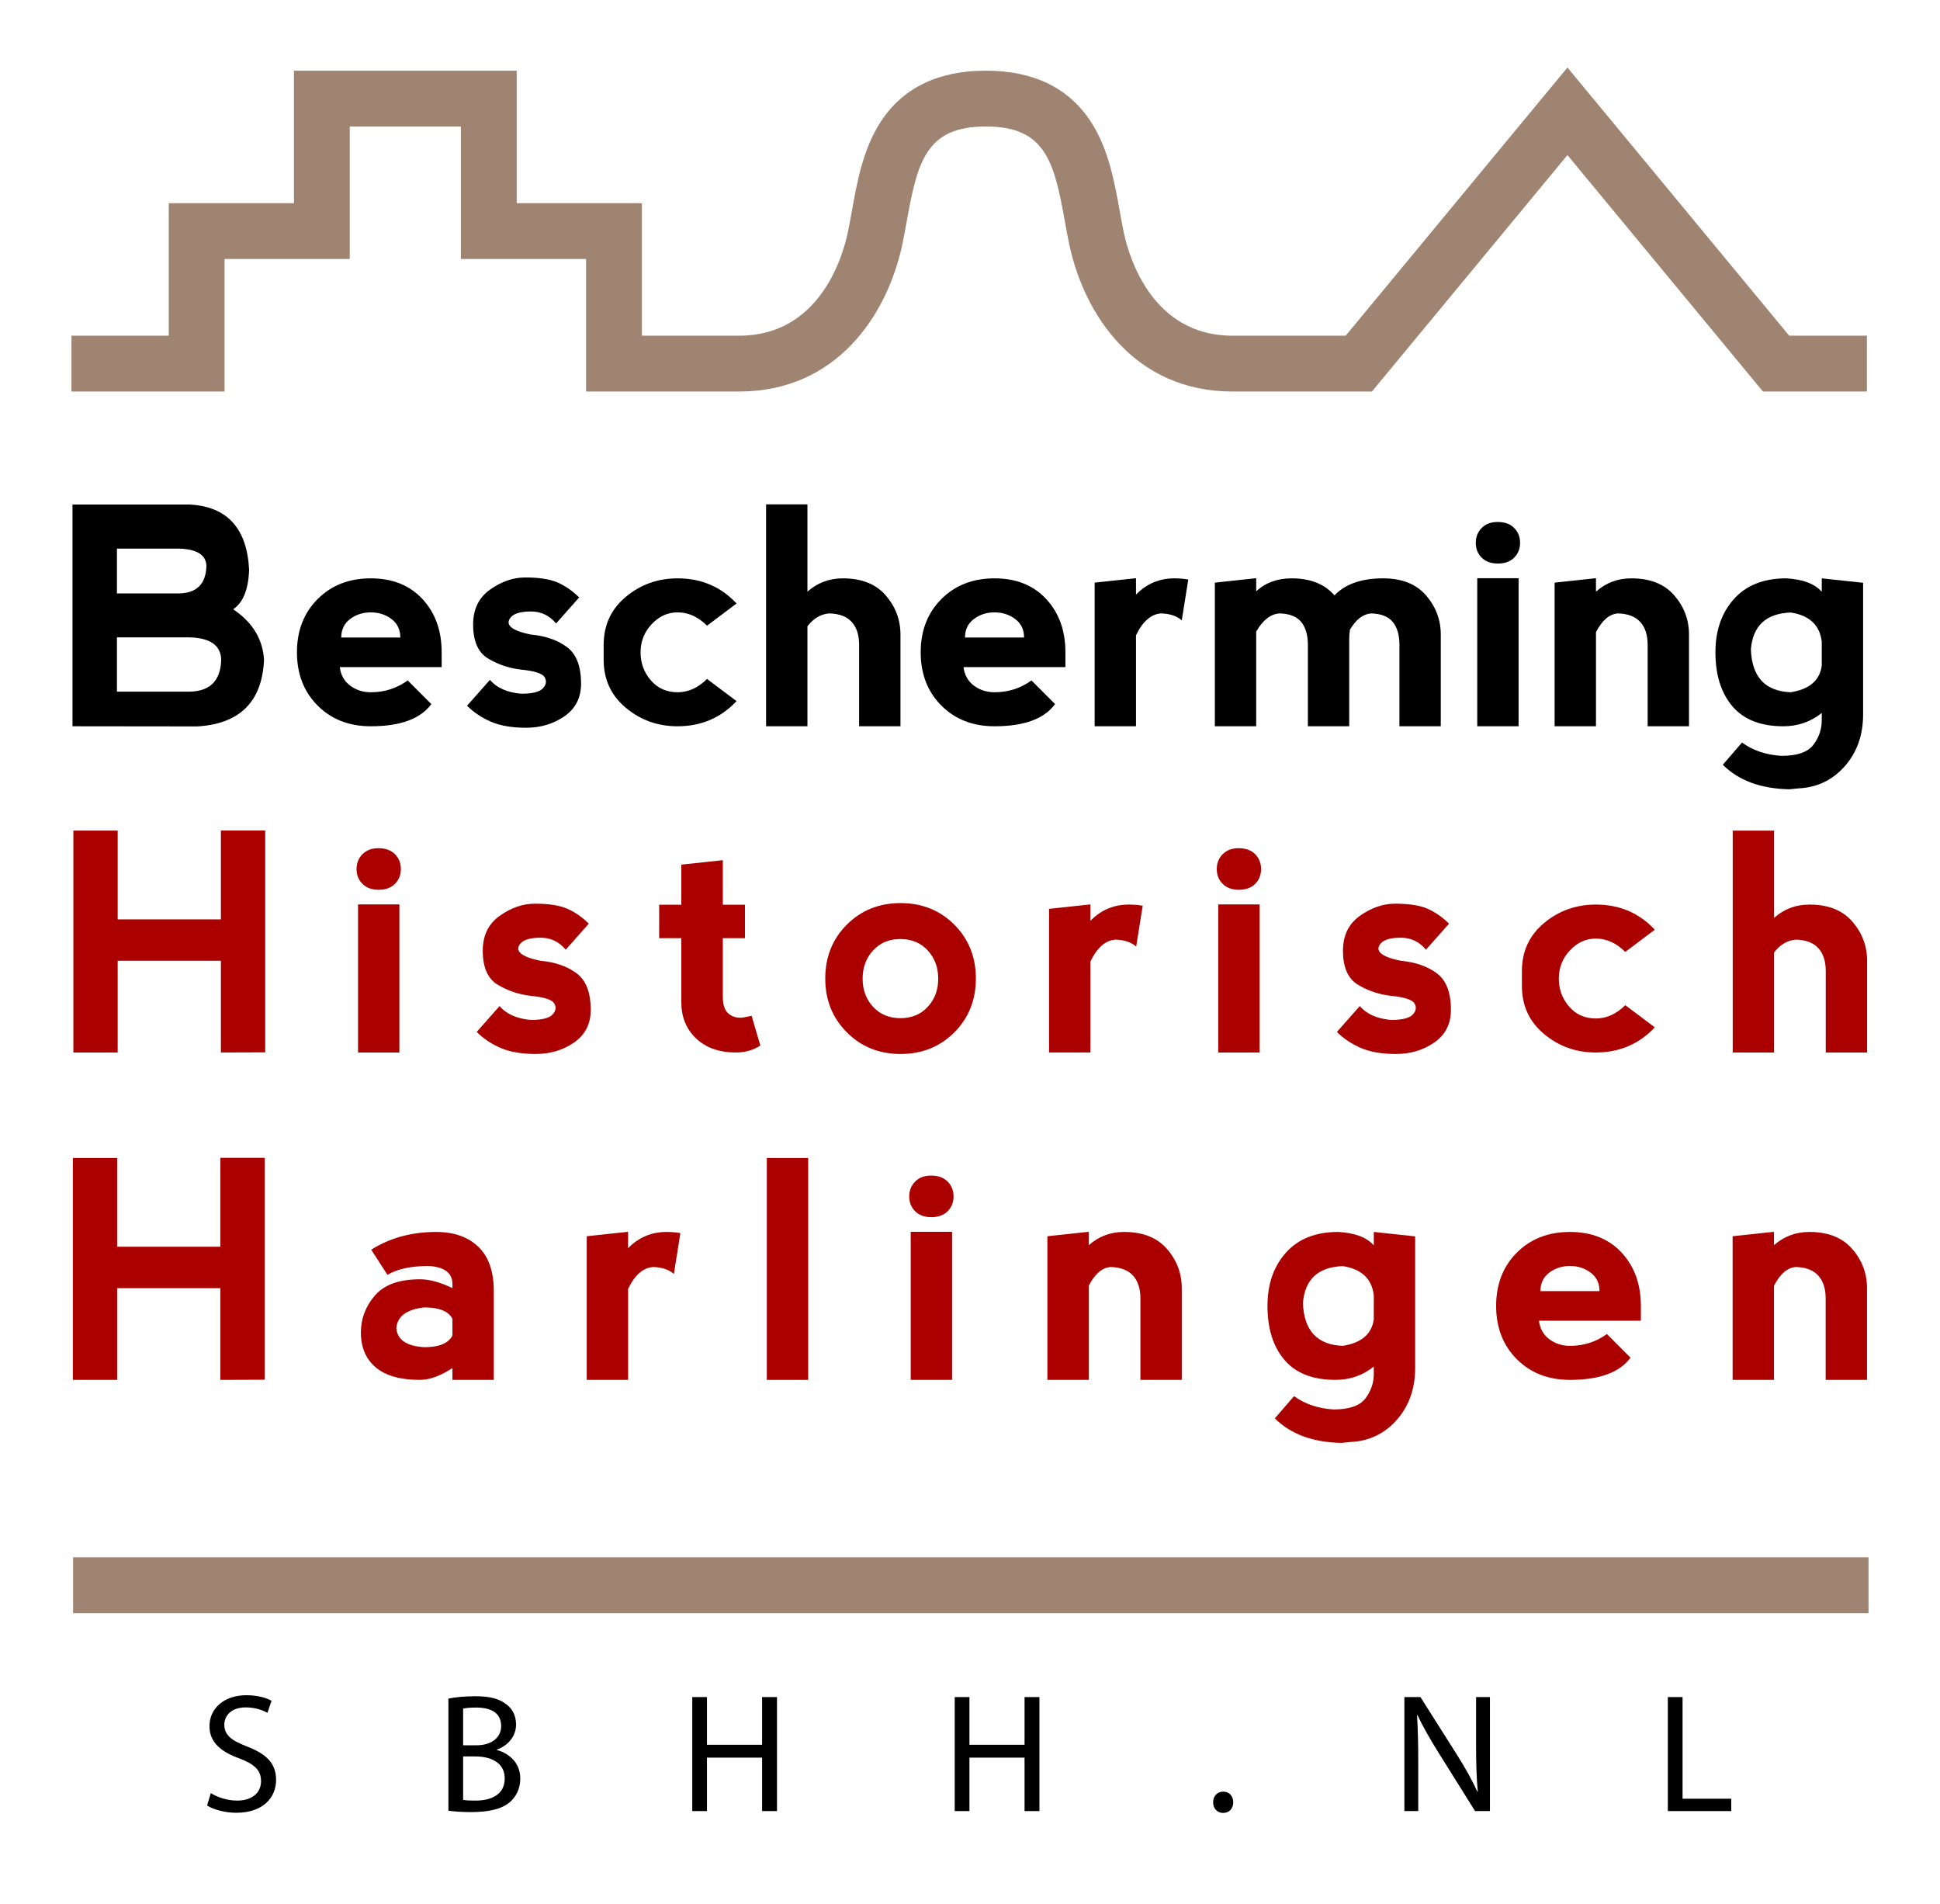 <?xml version="1.0" encoding="utf-8"?>
<!-- Generator: Adobe Illustrator 22.1.0, SVG Export Plug-In . SVG Version: 6.00 Build 0)  -->
<svg version="1.1" id="Laag_1" xmlns="http://www.w3.org/2000/svg" xmlns:xlink="http://www.w3.org/1999/xlink" x="0px" y="0px"
	 viewBox="0 0 732.953 719.275" style="enable-background:new 0 0 732.953 719.275;" xml:space="preserve">
<style type="text/css">
	.st0{fill:#FFFFFF;}
	.st1{fill:#A08472;}
	.st2{fill:#AA0000;}
</style>
<g>
	<rect x="27.615" y="588.22" class="st1" width="678.338" height="21.083"/>
</g>
<g>
	<g>
		<path class="st1" d="M705.337,147.882h-39.272l-73.865-89.304l-73.865,89.304h-52.727c-36.658,0-55.856-28.638-61.601-55.438
			c-0.629-2.938-1.182-6.014-1.716-8.99c-4.091-22.783-7.494-35.674-29.847-35.674s-25.756,12.89-29.847,35.672
			c-0.534,2.976-1.087,6.054-1.716,8.991c-5.744,26.801-24.943,55.438-61.602,55.438h-57.843V97.831h-47.304V47.779h-41.987v50.051
			H84.842v50.051H26.999v-21.083h36.76V76.748h47.303V26.696h84.153v50.051h47.304v50.051h36.76
			c30.32,0,39.037-29.678,40.986-38.773c0.556-2.593,1.054-5.365,1.581-8.299c1.979-11.025,4.224-23.522,10.956-33.823
			c8.33-12.744,21.667-19.206,39.642-19.206s31.313,6.462,39.642,19.207c6.732,10.301,8.977,22.798,10.956,33.824
			c0.526,2.934,1.024,5.706,1.58,8.298c1.949,9.096,10.666,38.773,40.985,38.773h42.805l83.787-101.3l83.787,101.3h29.351V147.882z"
			/>
	</g>
	<g>
		<path d="M79.647,677.302c2.492,1.533,6.133,2.812,9.967,2.812c5.686,0,9.008-3.003,9.008-7.348c0-4.025-2.3-6.324-8.114-8.561
			c-7.028-2.492-11.372-6.133-11.372-12.203c0-6.708,5.558-11.691,13.928-11.691c4.408,0,7.603,1.022,9.519,2.108l-1.533,4.536
			c-1.406-0.766-4.281-2.045-8.178-2.045c-5.878,0-8.114,3.515-8.114,6.454c0,4.025,2.619,6.005,8.561,8.305
			c7.284,2.811,10.989,6.325,10.989,12.65c0,6.644-4.919,12.394-15.078,12.394c-4.152,0-8.688-1.214-10.989-2.747L79.647,677.302z"
			/>
	</g>
	<g>
		<path d="M169.413,641.588c2.428-0.51,6.262-0.893,10.159-0.893c5.558,0,9.136,0.958,11.819,3.13
			c2.236,1.661,3.578,4.217,3.578,7.602c0,4.154-2.747,7.795-7.284,9.456v0.128c4.089,1.022,8.881,4.409,8.881,10.797
			c0,3.705-1.469,6.517-3.641,8.625c-3.003,2.747-7.859,4.026-14.887,4.026c-3.833,0-6.772-0.256-8.625-0.512V641.588z
			 M174.972,659.222h5.047c5.878,0,9.328-3.066,9.328-7.219c0-5.047-3.833-7.028-9.456-7.028c-2.555,0-4.025,0.192-4.919,0.383
			V659.222z M174.972,679.858c1.086,0.191,2.683,0.256,4.664,0.256c5.75,0,11.052-2.109,11.052-8.369
			c0-5.878-5.047-8.306-11.116-8.306h-4.6V679.858z"/>
	</g>
	<g>
		<polygon points="267.103,641.014 267.103,659.031 287.931,659.031 287.931,641.014 293.553,641.014 293.553,684.075 
			287.931,684.075 287.931,663.886 267.103,663.886 267.103,684.075 261.544,684.075 261.544,641.014 		"/>
	</g>
	<g>
		<polygon points="366.261,641.014 366.261,659.031 387.088,659.031 387.088,641.014 392.71,641.014 392.71,684.075 
			387.088,684.075 387.088,663.886 366.261,663.886 366.261,684.075 360.702,684.075 360.702,641.014 		"/>
	</g>
	<g>
		<path d="M458.328,680.752c0-2.364,1.597-4.025,3.833-4.025c2.236,0,3.77,1.661,3.77,4.025c0,2.3-1.47,4.025-3.833,4.025
			C459.861,684.777,458.328,683.052,458.328,680.752"/>
	</g>
	<g>
		<path d="M530.588,684.074v-43.061h6.069l13.8,21.787c3.194,5.046,5.687,9.583,7.731,13.991l0.128-0.065
			c-0.511-5.749-0.639-10.988-0.639-17.696v-18.017h5.239v43.061h-5.623l-13.672-21.85c-3.003-4.792-5.878-9.711-8.05-14.375
			l-0.191,0.064c0.319,5.431,0.447,10.605,0.447,17.762v18.399H530.588z"/>
	</g>
	<g>
		<polygon points="630.13,641.014 635.689,641.014 635.689,679.41 654.088,679.41 654.088,684.075 630.13,684.075 		"/>
	</g>
	<g>
		<path d="M88.091,230.13c7.327,4.917,11.214,11.306,11.66,19.165c-0.744,15.794-9.169,24.157-25.273,25.087l-47.086-0.055v-83.756
			H71.8c14.096,0.82,21.535,9.034,22.316,24.64C93.855,222.662,91.847,227.635,88.091,230.13 M44.184,224.151h23.432
			c6.732-0.111,10.191-3.594,10.377-10.448c-0.186-4.097-3.59-6.258-10.21-6.481H44.184V224.151z M44.184,261.252h27.337
			c7.848-0.112,11.864-4.153,12.051-12.125c-0.187-5.364-4.148-8.157-11.883-8.381H44.184V261.252z"/>
	</g>
	<g>
		<path d="M112.192,246.39c0-8.195,2.603-14.9,7.811-20.115c5.207-5.215,11.902-7.823,20.084-7.823
			c8.183,0,14.691,2.608,19.527,7.823c4.834,5.215,7.253,11.92,7.253,20.115v5.587h-38.495c0.371,2.981,1.673,5.308,3.905,6.985
			c2.231,1.675,4.834,2.514,7.81,2.514c5.207,0,9.856-1.49,13.948-4.47l8.926,8.939c-4.091,5.588-11.715,8.382-22.874,8.382
			c-8.182,0-14.877-2.607-20.084-7.822C114.795,261.29,112.192,254.585,112.192,246.39 M147.898,233.818
			c-2.231-1.676-4.835-2.515-7.811-2.515c-2.976,0-5.579,0.839-7.81,2.515c-2.232,1.676-3.348,4.004-3.348,6.984h22.317
			C151.246,237.822,150.129,235.494,147.898,233.818"/>
	</g>
	<g>
		<path d="M210.661,220.016c2.901,1.267,5.616,3.148,8.146,5.644l-8.704,9.834c-2.529-3.018-5.69-4.526-9.484-4.526
			c-3.757,0-6.268,0.698-7.532,2.095c-1.264,1.397-1.264,2.663,0,3.799c1.264,1.137,3.775,2.077,7.532,2.822
			c5.542,0.522,10.079,2.105,13.613,4.749c3.533,2.645,5.3,7.246,5.3,13.801c0,5.29-2.083,9.387-6.248,12.293
			c-4.166,2.905-9.02,4.358-14.562,4.358c-5.282,0-9.679-0.755-13.194-2.263c-3.515-1.509-6.537-3.529-9.066-6.063l8.647-9.777
			c2.529,3.017,6.453,4.768,11.772,5.252c4.277,0,7.038-0.699,8.285-2.096c1.245-1.397,1.431-2.793,0.558-4.19
			c-0.875-1.397-3.822-2.337-8.843-2.822c-4.538-0.521-8.695-1.918-12.469-4.19c-3.775-2.272-5.663-6.556-5.663-12.851
			c0-5.774,2.148-10.179,6.444-13.215c4.296-3.035,8.712-4.553,13.25-4.553C203.687,218.117,207.76,218.75,210.661,220.016"/>
	</g>
	<g>
		<path d="M236.437,267.342c-5.579-4.656-8.368-10.708-8.368-18.159v-5.588c0-7.449,2.789-13.502,8.368-18.159
			c5.579-4.656,12.106-6.984,19.583-6.984c8.926,0,16.346,3.166,22.26,9.499l-11.158,8.381c-3.348-3.353-7.067-5.029-11.158-5.029
			c-3.72,0-6.974,1.49-9.764,4.47c-2.789,2.981-4.184,6.519-4.184,10.616c0,4.098,1.302,7.637,3.905,10.617
			c2.603,2.98,5.951,4.469,10.043,4.469c4.091,0,7.81-1.676,11.158-5.029l11.158,8.382c-5.951,6.333-13.39,9.498-22.316,9.498
			C248.524,274.326,242.016,271.999,236.437,267.342"/>
	</g>
	<g>
		<path d="M305.058,236.555v37.771h-15.621v-83.812h15.621v32.966c3.756-3.352,8.219-5.029,13.39-5.029
			c7.066,0,12.459,2.143,16.179,6.426c3.719,4.284,5.578,9.22,5.578,14.807v34.642h-15.621v-30.731c0-3.724-0.93-6.611-2.789-8.661
			c-1.86-2.047-4.668-3.129-8.424-3.24C310.135,231.917,307.364,233.538,305.058,236.555"/>
	</g>
	<g>
		<path d="M347.849,246.39c0-8.195,2.603-14.9,7.81-20.115c5.208-5.215,11.902-7.823,20.085-7.823
			c8.182,0,14.691,2.608,19.527,7.823c4.834,5.215,7.252,11.92,7.252,20.115v5.587h-38.495c0.371,2.981,1.674,5.308,3.905,6.985
			c2.232,1.675,4.835,2.514,7.811,2.514c5.207,0,9.856-1.49,13.948-4.47l8.926,8.939c-4.092,5.588-11.716,8.382-22.874,8.382
			c-8.183,0-14.877-2.607-20.085-7.822C350.452,261.29,347.849,254.585,347.849,246.39 M383.555,233.818
			c-2.232-1.676-4.836-2.515-7.811-2.515c-2.976,0-5.579,0.839-7.811,2.515c-2.231,1.676-3.347,4.004-3.347,6.984h22.316
			C386.902,237.822,385.786,235.494,383.555,233.818"/>
	</g>
	<g>
		<path d="M429.191,224.598c3.979-4.097,8.833-6.146,14.562-6.146c1.821,0,3.55,0.149,5.188,0.447l-2.455,15.421
			c-1.822-1.639-4.427-2.514-7.811-2.626c-3.794,0.261-6.955,3.017-9.484,8.269v34.363H413.57v-54.254l15.621-1.676V224.598z"/>
	</g>
	<g>
		<path d="M474.603,238.567v35.76h-15.621v-54.254l15.621-1.676v4.972c3.496-3.277,7.959-4.917,13.39-4.917
			c7.066,0,12.46,2.143,16.179,6.426c4.091-4.283,10.228-6.426,18.41-6.426c7.067,0,12.46,2.143,16.18,6.426
			c3.719,4.284,5.579,9.219,5.579,14.807v34.642H528.72v-30.731c0-3.724-0.837-6.612-2.511-8.661
			c-1.673-2.048-4.389-3.129-8.145-3.241c-3.088,0.224-5.766,2.273-8.034,6.147c-0.187,1.155-0.279,2.328-0.279,3.52v32.966H494.13
			v-30.731c0-3.724-0.837-6.612-2.51-8.661c-1.674-2.048-4.39-3.129-8.146-3.241C480.051,231.918,477.095,234.209,474.603,238.567"
			/>
	</g>
	<g>
		<path d="M559.796,199.427c1.487-1.509,3.495-2.264,6.025-2.264c2.678,0,4.76,0.755,6.248,2.264
			c1.488,1.508,2.232,3.38,2.232,5.615s-0.744,4.098-2.232,5.587c-1.488,1.49-3.534,2.235-6.136,2.235
			c-2.604,0-4.65-0.745-6.137-2.235c-1.488-1.489-2.231-3.352-2.231-5.587S558.308,200.935,559.796,199.427 M573.743,218.396
			h-15.621v55.93h15.621V218.396z"/>
	</g>
	<g>
		<path d="M602.976,238.79v35.536h-15.621v-54.254l15.621-1.676v5.084c3.756-3.352,8.22-5.028,13.39-5.028
			c7.066,0,12.459,2.142,16.178,6.425c3.719,4.285,5.579,9.22,5.579,14.807v34.642h-15.621v-30.731c0-3.724-0.929-6.611-2.789-8.66
			c-1.86-2.048-4.668-3.129-8.424-3.241C608.053,231.917,605.282,234.284,602.976,238.79"/>
	</g>
	<g>
		<path d="M703.901,220.128v49.729c0,7.822-2.325,14.359-6.975,19.612c-4.649,5.252-10.506,8.026-17.573,8.325l-3.347,0.335
			c-10.787-0.223-19.156-3.315-25.106-9.275l7.253-8.381c4.091,2.98,9.057,4.656,14.896,5.028c5.95,0,9.977-1.396,12.079-4.19
			c2.1-2.794,3.151-5.867,3.151-9.219v-2.794c-4.165,3.352-9.001,5.029-14.505,5.029c-8.555,0-14.971-2.514-19.248-7.543
			c-4.277-5.029-6.415-11.826-6.415-20.394c0-8.195,2.323-14.9,6.974-20.115c4.648-5.215,11.25-7.823,19.805-7.823
			c6.323,0.373,10.785,2.068,13.389,5.085v-5.085L703.901,220.128z M688.279,251.418v-9.051c-0.744-6.259-4.649-9.927-11.716-11.008
			c-9.298,0.335-14.319,4.973-15.062,13.913c0.371,10.43,5.391,15.832,15.062,16.204
			C683.63,260.358,687.535,257.006,688.279,251.418"/>
	</g>
	<g>
		<polygon class="st2" points="27.723,397.545 27.723,313.733 44.46,313.733 44.46,347.258 83.457,347.258 83.457,313.678 
			100.194,313.678 100.194,397.489 83.457,397.545 83.457,362.903 44.46,362.903 44.46,397.545 		"/>
	</g>
	<g>
		<path class="st2" d="M136.942,322.645c1.487-1.509,3.496-2.263,6.025-2.263c2.679,0,4.761,0.754,6.249,2.263
			c1.487,1.509,2.232,3.381,2.232,5.616c0,2.234-0.745,4.098-2.232,5.587c-1.488,1.49-3.534,2.235-6.137,2.235
			c-2.604,0-4.65-0.745-6.137-2.235c-1.488-1.489-2.231-3.353-2.231-5.587C134.711,326.026,135.454,324.154,136.942,322.645
			 M150.89,341.615h-15.621v55.93h15.621V341.615z"/>
	</g>
	<g>
		<path class="st2" d="M214.305,343.235c2.901,1.267,5.616,3.148,8.146,5.644l-8.704,9.834c-2.529-3.018-5.69-4.526-9.484-4.526
			c-3.757,0-6.268,0.698-7.532,2.095c-1.264,1.397-1.264,2.663,0,3.799c1.264,1.137,3.775,2.077,7.532,2.822
			c5.542,0.522,10.079,2.105,13.613,4.749c3.533,2.646,5.3,7.246,5.3,13.801c0,5.29-2.083,9.387-6.248,12.292
			c-4.166,2.907-9.02,4.359-14.562,4.359c-5.282,0-9.679-0.754-13.194-2.263c-3.515-1.509-6.537-3.529-9.066-6.063l8.647-9.778
			c2.529,3.018,6.453,4.769,11.772,5.253c4.277,0,7.038-0.699,8.285-2.096c1.245-1.396,1.431-2.794,0.558-4.19
			c-0.875-1.397-3.822-2.337-8.843-2.821c-4.538-0.522-8.695-1.919-12.469-4.192c-3.775-2.271-5.663-6.555-5.663-12.85
			c0-5.774,2.148-10.179,6.444-13.215c4.296-3.035,8.712-4.553,13.25-4.553C207.331,341.336,211.404,341.969,214.305,343.235"/>
	</g>
	<g>
		<path class="st2" d="M278.055,397.545c-6.323,0-11.344-1.769-15.063-5.308c-3.72-3.539-5.579-8.102-5.579-13.689v-24.194h-8.369
			v-12.627h8.369v-15.142l15.677-1.677v16.819h8.368v12.627h-8.368v21.959c0,2.98,0.622,5.076,1.869,6.286
			c1.245,1.211,2.854,1.815,4.825,1.815c0.595,0,1.99-0.241,4.185-0.725l3.292,11.23
			C284.582,396.67,281.514,397.545,278.055,397.545"/>
	</g>
	<g>
		<path class="st2" d="M319.935,389.918c-5.431-5.456-8.145-12.227-8.145-20.311c0-8.119,2.714-14.899,8.145-20.338
			c5.43-5.437,12.199-8.157,20.308-8.157c8.108,0,14.877,2.72,20.307,8.157c5.43,5.439,8.146,12.219,8.146,20.338
			c0,8.121-2.716,14.901-8.146,20.339c-5.43,5.439-12.199,8.157-20.307,8.157C332.134,398.103,325.365,395.375,319.935,389.918
			 M340.187,384.582c4.24,0,7.68-1.425,10.321-4.274c2.64-2.85,3.961-6.398,3.961-10.644c0-4.247-1.321-7.804-3.961-10.672
			c-2.641-2.868-6.1-4.303-10.377-4.303c-4.203,0-7.625,1.435-10.265,4.303c-2.641,2.868-3.961,6.425-3.961,10.672
			c0,4.246,1.32,7.794,3.961,10.644C332.506,383.157,335.947,384.582,340.187,384.582"/>
	</g>
	<g>
		<path class="st2" d="M411.97,347.817c3.979-4.097,8.833-6.146,14.562-6.146c1.821,0,3.55,0.149,5.188,0.447l-2.455,15.421
			c-1.822-1.639-4.427-2.514-7.811-2.626c-3.794,0.261-6.955,3.017-9.484,8.27v34.362h-15.621v-54.254l15.621-1.676V347.817z"/>
	</g>
	<g>
		<path class="st2" d="M461.941,322.645c1.488-1.509,3.496-2.263,6.026-2.263c2.678,0,4.76,0.754,6.248,2.263
			c1.487,1.509,2.231,3.381,2.231,5.616c0,2.234-0.744,4.098-2.231,5.587c-1.488,1.49-3.534,2.235-6.137,2.235
			c-2.603,0-4.649-0.745-6.137-2.235c-1.488-1.489-2.231-3.353-2.231-5.587C459.71,326.026,460.453,324.154,461.941,322.645
			 M475.889,341.615h-15.621v55.93h15.621V341.615z"/>
	</g>
	<g>
		<path class="st2" d="M539.304,343.235c2.9,1.267,5.615,3.148,8.146,5.644l-8.705,9.834c-2.529-3.018-5.69-4.526-9.483-4.526
			c-3.758,0-6.269,0.698-7.532,2.095c-1.265,1.397-1.265,2.663,0,3.799c1.263,1.137,3.774,2.077,7.532,2.822
			c5.541,0.522,10.078,2.105,13.612,4.749c3.534,2.646,5.3,7.246,5.3,13.801c0,5.29-2.083,9.387-6.248,12.292
			c-4.166,2.907-9.019,4.359-14.561,4.359c-5.282,0-9.68-0.754-13.195-2.263c-3.514-1.509-6.537-3.529-9.065-6.063l8.647-9.778
			c2.529,3.018,6.452,4.769,11.772,5.253c4.276,0,7.038-0.699,8.285-2.096c1.245-1.396,1.431-2.794,0.558-4.19
			c-0.875-1.397-3.823-2.337-8.843-2.821c-4.538-0.522-8.695-1.919-12.469-4.192c-3.775-2.271-5.663-6.555-5.663-12.85
			c0-5.774,2.147-10.179,6.443-13.215c4.296-3.035,8.712-4.553,13.25-4.553C532.33,341.336,536.403,341.969,539.304,343.235"/>
	</g>
	<g>
		<path class="st2" d="M583.36,390.561c-5.579-4.656-8.369-10.709-8.369-18.159v-5.587c0-7.45,2.79-13.503,8.369-18.16
			c5.579-4.656,12.106-6.984,19.582-6.984c8.927,0,16.347,3.166,22.26,9.499l-11.157,8.381c-3.348-3.353-7.068-5.029-11.159-5.029
			c-3.719,0-6.973,1.49-9.763,4.47c-2.789,2.981-4.184,6.519-4.184,10.616c0,4.099,1.301,7.637,3.905,10.616
			c2.603,2.981,5.951,4.47,10.042,4.47c4.091,0,7.811-1.676,11.159-5.029l11.157,8.381c-5.951,6.333-13.39,9.499-22.316,9.499
			C595.447,397.545,588.939,395.218,583.36,390.561"/>
	</g>
	<g>
		<path class="st2" d="M670.262,359.774v37.771h-15.621v-83.812h15.621v32.966c3.756-3.352,8.22-5.029,13.39-5.029
			c7.066,0,12.459,2.143,16.178,6.426c3.719,4.284,5.579,9.22,5.579,14.807v34.642h-15.621v-30.73c0-3.725-0.929-6.612-2.789-8.662
			c-1.86-2.047-4.668-3.129-8.424-3.24C675.339,355.136,672.568,356.757,670.262,359.774"/>
	</g>
	<g>
		<polygon class="st2" points="27.528,521.203 27.528,437.391 44.266,437.391 44.266,470.916 83.265,470.916 83.265,437.336 
			100.003,437.336 100.003,521.147 83.265,521.203 83.265,486.561 44.266,486.561 44.266,521.203 		"/>
	</g>
	<g>
		<path class="st2" d="M140.254,472.035c7.066-4.471,15.249-6.705,24.549-6.705c6.695,0,11.995,1.862,15.901,5.587
			c3.905,3.725,5.858,9.312,5.858,16.762v33.525H170.94v-4.47c-4.539,2.98-8.629,4.47-12.274,4.47
			c-7.44,0-13.019-1.583-16.739-4.749c-3.719-3.166-5.579-7.543-5.579-13.131c0-5.215,1.758-9.87,5.273-13.969
			c3.515-4.097,9.196-6.145,17.045-6.145c3.607,0,7.699,1.117,12.274,3.352v-1.677c-0.075-4.096-3.05-6.332-8.927-6.705
			c-6.695,0-11.903,1.118-15.622,3.353L140.254,472.035z M170.94,504.441v-6.313c-1.488-2.869-5.021-4.303-10.601-4.303
			c-6.695,0.746-10.229,3.352-10.601,7.823c0.372,4.433,3.906,6.836,10.601,7.207C165.919,508.855,169.452,507.384,170.94,504.441"
			/>
	</g>
	<g>
		<path class="st2" d="M237.301,471.475c3.979-4.097,8.833-6.146,14.562-6.146c1.822,0,3.552,0.15,5.188,0.447l-2.454,15.422
			c-1.823-1.639-4.427-2.515-7.811-2.626c-3.794,0.26-6.956,3.016-9.485,8.269v34.363h-15.622V466.95l15.622-1.677V471.475z"/>
	</g>
	<g>
		<rect x="289.714" y="437.391" class="st2" width="15.623" height="83.812"/>
	</g>
	<g>
		<path class="st2" d="M345.753,446.303c1.487-1.508,3.496-2.262,6.026-2.262c2.678,0,4.761,0.754,6.249,2.262
			c1.487,1.509,2.231,3.38,2.231,5.616c0,2.235-0.744,4.097-2.231,5.588c-1.488,1.49-3.534,2.234-6.137,2.234
			c-2.604,0-4.651-0.744-6.138-2.234c-1.488-1.491-2.231-3.353-2.231-5.588C343.522,449.683,344.265,447.812,345.753,446.303
			 M359.702,465.272h-15.623v55.931h15.623V465.272z"/>
	</g>
	<g>
		<path class="st2" d="M411.333,485.667v35.536h-15.622v-54.254l15.622-1.677v5.085c3.757-3.352,8.22-5.028,13.391-5.028
			c7.066,0,12.46,2.143,16.179,6.425c3.72,4.284,5.58,9.22,5.58,14.808v34.641h-15.622v-30.73c0-3.725-0.93-6.613-2.79-8.661
			s-4.668-3.129-8.425-3.241C416.41,478.795,413.639,481.16,411.333,485.667"/>
	</g>
	<g>
		<path class="st2" d="M534.659,467.005v49.728c0,7.823-2.325,14.36-6.974,19.612c-4.65,5.253-10.508,8.027-17.575,8.325
			l-3.347,0.336c-10.788-0.224-19.157-3.316-25.108-9.275l7.254-8.381c4.091,2.979,9.057,4.655,14.897,5.028
			c5.951,0,9.977-1.396,12.079-4.19c2.101-2.794,3.152-5.868,3.152-9.22v-2.793c-4.166,3.352-9.002,5.028-14.506,5.028
			c-8.556,0-14.972-2.514-19.249-7.543c-4.277-5.028-6.416-11.826-6.416-20.394c0-8.195,2.324-14.899,6.974-20.115
			c4.649-5.214,11.251-7.822,19.806-7.822c6.324,0.372,10.787,2.068,13.391,5.084v-5.084L534.659,467.005z M519.037,498.295v-9.052
			c-0.744-6.258-4.65-9.927-11.717-11.008c-9.299,0.336-14.32,4.974-15.063,13.914c0.371,10.43,5.392,15.832,15.063,16.203
			C514.387,507.234,518.293,503.882,519.037,498.295"/>
	</g>
	<g>
		<path class="st2" d="M565.255,493.266c0-8.194,2.604-14.898,7.812-20.114c5.207-5.215,11.902-7.822,20.084-7.822
			c8.183,0,14.693,2.607,19.529,7.822c4.835,5.216,7.253,11.92,7.253,20.114v5.588h-38.497c0.371,2.981,1.673,5.308,3.905,6.985
			c2.231,1.675,4.835,2.513,7.81,2.513c5.208,0,9.857-1.489,13.949-4.47l8.927,8.941c-4.092,5.587-11.716,8.381-22.876,8.381
			c-8.182,0-14.877-2.607-20.084-7.822C567.859,508.167,565.255,501.462,565.255,493.266 M600.963,480.695
			c-2.231-1.677-4.836-2.515-7.812-2.515c-2.975,0-5.579,0.838-7.81,2.515c-2.232,1.676-3.348,4.005-3.348,6.984h22.318
			C604.311,484.7,603.194,482.371,600.963,480.695"/>
	</g>
	<g>
		<path class="st2" d="M670.226,485.667v35.536h-15.622v-54.254l15.622-1.677v5.085c3.757-3.352,8.22-5.028,13.391-5.028
			c7.066,0,12.46,2.143,16.179,6.425c3.72,4.284,5.58,9.22,5.58,14.808v34.641h-15.622v-30.73c0-3.725-0.93-6.613-2.79-8.661
			s-4.668-3.129-8.425-3.241C675.303,478.795,672.532,481.16,670.226,485.667"/>
	</g>
</g>
</svg>
